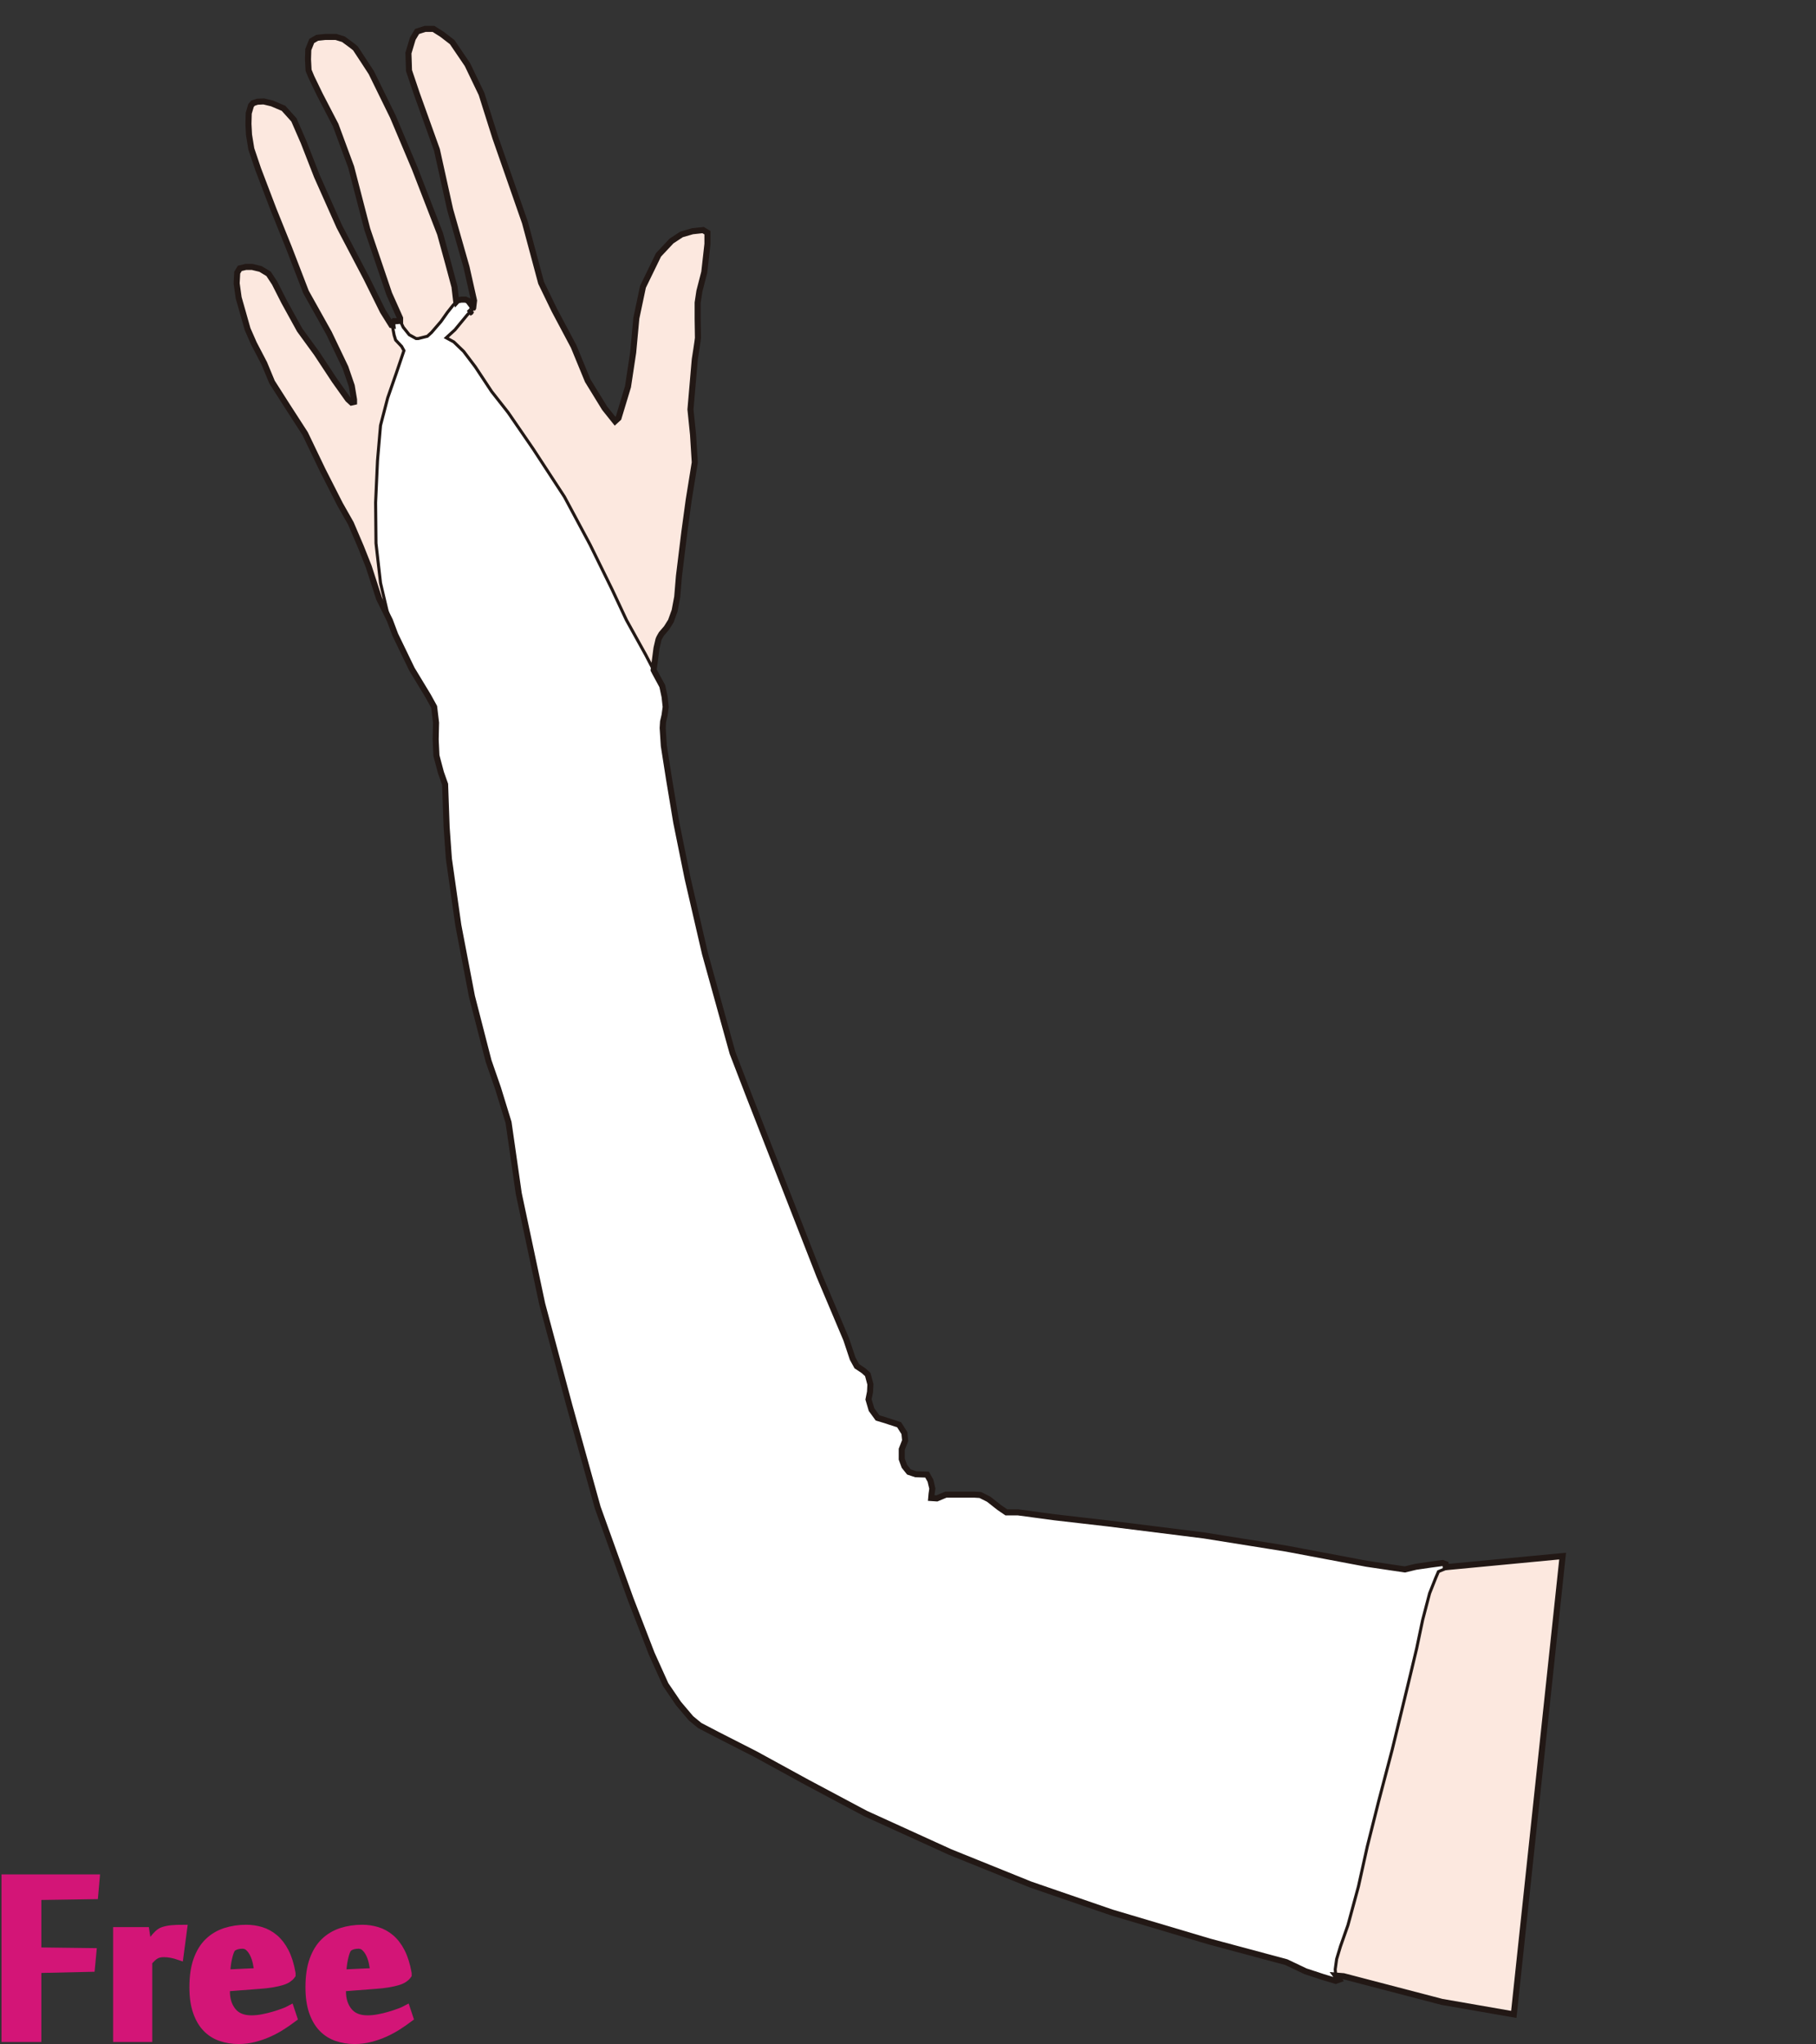 <?xml version="1.0" encoding="utf-8"?>
<!-- Generator: Adobe Illustrator 12.0.0, SVG Export Plug-In . SVG Version: 6.00 Build 51448)  -->
<!DOCTYPE svg PUBLIC "-//W3C//DTD SVG 1.1//EN" "http://www.w3.org/Graphics/SVG/1.1/DTD/svg11.dtd">
<svg  version="1.1" id="レイヤー_1" xmlns="http://www.w3.org/2000/svg" xmlns:xlink="http://www.w3.org/1999/xlink" width="600" height="675.129"
	 viewBox="0 0 600 675.129" overflow="visible" enable-background="new 0 0 600 675.129" xml:space="preserve">
<rect x="0" y="0" width="600" height="675.129" fill="#333333" stroke="none"/>
<rect fill="none" width="600" height="675"/>
<path fill="#FCE8DF" stroke="#221815" d="M128.957,205.209l-3.709-7.511l-3.422-10.554l-2.567-6.465l-3.328-7.796l-3.613-6.371
	l-5.704-11.219l-5.8-12.075l-5.895-9.127L89.88,126.2l-2.567-6.18l-3.422-6.56l-2.092-4.754l-1.617-5.705l-1.33-4.659l-0.666-4.754
	l0.189-3.518l0.855-1.426l1.997-0.475h2.092l2.758,0.666l2.662,1.616l1.996,3.043l3.138,6.18l5.134,9.317l5.61,7.702l5.895,8.938
	l4.469,6.275l1.141,1.046l0.855-0.19V132l-0.761-4.563l-2.091-6.085l-5.42-11.314L101.1,96.441l-5.61-14.546l-5.134-12.74
	l-5.039-13.216l-2.282-6.75l-0.761-4.659l-0.189-3.613l0.095-3.517l0.761-2.568l0.665-0.76l1.427-0.476l2.092-0.095l2.757,0.666
	l3.803,1.616l3.423,3.803l3.232,7.416l4.374,11.219l7.415,16.639l8.938,17.019l5.419,10.934l2.853,4.563l1.521,0.285l1.331-0.761
	v-1.807l-3.613-8.081l-7.226-21.297l-5.325-20.537l-5.134-13.881l-5.229-10.078l-2.757-5.706l-0.951-2.281l-0.19-3.613l0.096-3.233
	l1.142-2.852l1.806-1.046l2.663-0.285h3.517l2.473,0.76c0,0,3.708,2.662,3.994,3.043c0.285,0.38,5.229,7.986,5.229,7.986
	l7.131,14.547l7.226,17.114l8.367,21.583l2.662,9.698l2.092,7.796l0.57,4.849l1.046,3.042l2.187,1.426l1.521-0.95l0.855-1.426
	l0.285-2.377l-2.473-11.03l-5.419-19.015l-4.373-19.776l-6.656-18.541l-2.566-7.606l-0.189-5.8l1.426-4.754l1.426-2.377l2.662-0.856
	h2.758l2.852,1.807l3.328,2.567l5.039,7.416l4.658,9.698l4.564,14.452l9.793,28.048l5.324,19.872l4.373,9.032l6.37,11.98
	l4.659,11.314l5.609,9.127l3.423,4.279l1.142-1.046l3.137-10.364l1.712-11.314l1.045-11.314l2.188-10.363l5.134-10.553l4.279-4.564
	l3.327-2.187l3.613-1.046l3.518-0.38l1.426,0.855v3.708l-1.046,9.318l-1.615,6.275l-0.571,3.803c0,0,0,4.944,0,5.419
	c0,0.476,0.095,5.61,0.095,6.18s-1.045,7.131-1.045,7.131l-1.427,16.543l0.856,8.367l0.57,9.127l-1.997,12.36l-1.426,10.458
	l-1.808,14.737l-0.569,6.846l-0.855,4.563l-1.236,3.423l-1.427,2.282l-1.711,1.997c0,0-0.855,1.426-0.951,1.806
	c-0.095,0.381-0.665,2.853-0.665,2.853l-0.571,4.374l-0.38,2.853l-0.095,2.092L128.957,205.209z"/>
<polygon fill="#FCE8DF" stroke="#221815" points="476.992,517.693 516.286,513.97 500.155,665.345 476.371,661.208 443.902,652.73 
	438.731,652.317 443.902,615.507 459.827,545.404 469.133,520.795 "/>
<polygon fill="#FFFFFF" stroke="#221815" points="477.71,518.058 475.257,519.087 474.307,521.302 472.328,526.291 470.033,535.075 
	468.055,544.494 465.997,553.121 463.623,562.935 459.982,577.894 455.471,595.068 451.752,609.869 448.823,623.086 
	445.342,635.908 442.888,642.873 441.621,647.068 441.147,650.47 441.305,652.371 442.413,653.875 441.305,654.27 437.111,653.003 
	431.333,651.105 425.002,648.097 399.636,641.294 367.315,631.685 340.486,622.451 313.906,611.718 285.953,598.99 266.735,588.757 
	249.64,579.398 236.911,572.91 231.171,569.915 228.301,567.543 224.183,562.677 219.939,556.437 215.322,546.205 208.334,528.11 
	197.479,497.912 188.119,464.218 179.134,430.65 171.396,394.211 168.027,370.751 164.533,359.396 161.414,350.411 155.923,329.072 
	151.431,305.611 148.311,283.648 147.563,273.166 147.063,259.065 145.69,255.196 144.193,249.581 143.943,244.215 144.068,238.724 
	143.444,233.483 141.447,229.864 136.082,221.004 130.591,209.648 128.345,203.659 125.725,192.552 124.227,179.449 
	124.102,165.973 124.726,152.121 125.725,140.516 128.096,131.406 130.965,123.169 133.461,115.807 132.712,114.435 
	130.716,112.313 130.217,110.69 129.718,108.07 129.592,106.947 130.217,106.074 131.215,106.074 132.213,105.949 133.211,108.07 
	135.208,110.566 137.455,111.814 138.203,111.814 141.197,111.065 142.57,109.817 145.69,106.199 147.812,103.204 149.684,100.833 
	151.182,99.21 152.429,98.96 153.801,98.96 154.676,99.335 155.424,100.333 156.173,101.332 156.048,102.33 154.426,103.952 
	150.308,108.944 147.438,111.564 149.934,112.937 153.178,116.057 157.046,121.173 162.412,129.284 167.903,136.272 
	176.139,148.252 186.496,164.101 194.982,179.949 202.22,194.674 206.962,204.782 213.326,216.263 216.445,222.252 218.816,226.62 
	219.565,230.114 219.939,233.483 219.565,236.229 219.066,238.35 218.941,240.472 219.316,246.336 221.063,257.443 223.434,271.668 
	227.178,290.137 232.918,314.97 242.027,347.791 247.269,361.392 259.997,393.962 270.729,421.416 279.589,442.38 281.711,448.744 
	283.083,451.24 285.33,452.738 286.702,453.986 287.575,457.23 287.451,459.726 286.952,462.22 287.949,465.591 289.946,468.335 
	292.068,468.96 297.06,470.583 298.807,473.328 299.056,475.824 297.933,478.694 297.933,481.938 298.807,484.309 300.304,486.181 
	302.551,486.929 306.294,487.054 307.417,489.051 308.041,491.671 307.791,493.418 307.666,494.792 309.538,494.917 
	312.533,493.668 316.401,493.668 321.893,493.668 323.89,493.792 326.635,495.166 330.129,497.912 332.499,499.533 336.368,499.533 
	348.473,501.156 365.818,503.152 397.764,507.146 425.093,511.513 451.548,516.505 464.152,518.376 467.771,517.503 
	472.887,516.754 476.631,516.255 477.629,516.629 "/>
<path fill="none" stroke="#221815" stroke-width="2" d="M477.686,517.628l-0.057-0.999l-0.998-0.374l-3.744,0.499l-5.115,0.749
	l-3.619,0.873l-12.604-1.871l-26.455-4.992l-27.329-4.367l-31.945-3.994l-17.346-1.996l-12.104-1.623h-3.869l-2.37-1.621
	l-3.494-2.746l-2.745-1.373l-1.997-0.124h-5.491h-3.868l-2.995,1.248l-1.872-0.125l0.125-1.373l0.25-1.747l-0.624-2.62l-1.123-1.997
	l-3.743-0.125l-2.247-0.748l-1.497-1.872l-0.874-2.371v-3.244l1.123-2.87l-0.249-2.496l-1.747-2.745l-4.991-1.622l-2.122-0.625
	l-1.997-2.744l-0.997-3.371l0.499-2.494l0.124-2.496l-0.873-3.244l-1.372-1.248l-2.247-1.498l-1.372-2.496l-2.122-6.363
	l-8.86-20.965l-10.731-27.453l-12.729-32.57l-5.241-13.602l-9.109-32.821l-5.74-24.833l-3.744-18.468l-2.371-14.226l-1.746-11.106
	l-0.375-5.865l0.125-2.122l0.499-2.122l0.374-2.746l-0.374-3.369l-0.749-3.494l-2.371-4.367l-0.494-0.95l0.001-0.025l0.38-2.853
	l0.571-4.374c0,0,0.57-2.472,0.665-2.853c0.096-0.379,0.951-1.806,0.951-1.806l1.711-1.997l1.427-2.282l1.236-3.423l0.855-4.563
	l0.569-6.846l1.808-14.737l1.426-10.458l1.997-12.36l-0.57-9.127l-0.856-8.367l1.427-16.543c0,0,1.045-6.561,1.045-7.131
	s-0.095-5.705-0.095-6.18c0-0.475,0-5.419,0-5.419l0.571-3.803l1.615-6.275l1.046-9.318v-3.708L232.306,76l-3.518,0.38l-3.613,1.046
	l-3.327,2.187l-4.279,4.564l-5.134,10.553l-2.188,10.363l-1.045,11.314l-1.712,11.314l-3.137,10.364l-1.142,1.046l-3.423-4.279
	l-5.609-9.127l-4.659-11.314l-6.37-11.98l-4.373-9.032l-5.324-19.872l-9.793-28.048l-4.564-14.452l-4.658-9.698l-5.039-7.416
	l-3.328-2.567l-2.852-1.807h-2.758l-2.662,0.856l-1.426,2.377l-1.426,4.754l0.189,5.8l2.566,7.606l6.656,18.541l4.373,19.776
	l5.419,19.015l2.473,11.03l-0.285,2.377l-0.264,0.439l0.098-0.778l-0.749-0.998l-0.748-0.999l-0.875-0.375h-1.372l-1.247,0.25
	l-0.422,0.456l-0.03-0.088l-0.57-4.849l-2.092-7.796l-2.662-9.698l-8.367-21.583l-7.226-17.114l-7.131-14.547
	c0,0-4.943-7.606-5.229-7.986c-0.286-0.381-3.994-3.043-3.994-3.043l-2.473-0.76h-3.517l-2.663,0.285l-1.806,1.046l-1.142,2.852
	l-0.096,3.233l0.19,3.613l0.951,2.281l2.757,5.706l5.229,10.078l5.134,13.881l5.325,20.537l7.226,21.297l3.613,8.081v0.859
	l-0.975,0.122h-0.998l-0.625,0.874l0.055,0.486l-0.31-0.058l-2.853-4.563l-5.419-10.934l-8.938-17.019l-7.415-16.639l-4.374-11.219
	l-3.232-7.416l-3.423-3.803l-3.803-1.616L87.123,33.5l-2.092,0.095l-1.427,0.476l-0.665,0.76l-0.761,2.568l-0.095,3.517l0.189,3.613
	l0.761,4.659l2.282,6.75l5.039,13.216l5.134,12.74l5.61,14.546l7.605,13.596l5.42,11.314l2.091,6.085l0.761,4.563v0.761l-0.855,0.19
	l-1.141-1.046l-4.469-6.275l-5.895-8.938l-5.61-7.702l-5.134-9.317l-3.138-6.18l-1.996-3.043l-2.662-1.616l-2.758-0.666h-2.092
	l-1.997,0.475l-0.855,1.426l-0.189,3.518l0.666,4.754l1.33,4.659l1.617,5.705l2.092,4.754l3.422,6.56l2.567,6.18l5.039,7.892
	l5.895,9.127l5.8,12.075l5.704,11.219l3.613,6.371l3.328,7.796l2.567,6.465l3.422,10.554l3.582,7.255l1.761,4.695l5.491,11.356
	l5.365,8.86l1.997,3.619l0.624,5.241l-0.125,5.491l0.25,5.366l1.497,5.615l1.372,3.869l0.5,14.101l0.748,10.482l3.12,21.963
	l4.492,23.46l5.491,21.339l3.119,8.985l3.494,11.355l3.369,23.46l7.737,36.438l8.985,33.568l9.359,33.693l10.855,30.198
	l6.988,18.095l4.617,10.232l4.243,6.24l4.118,4.866l2.87,2.371l5.74,2.995l12.729,6.488l17.096,9.359l19.218,10.232l27.953,12.729
	l26.58,10.732l26.829,9.234l32.32,9.609l25.366,6.803l6.331,3.008l5.778,1.898l4.193,1.267l1.108-0.396l-0.989-1.342l2.479,0.197
	l32.469,8.479l23.784,4.137l16.131-151.375L477.686,517.628z M155.786,102.592l-0.303,0.505l-0.538,0.336L155.786,102.592z"/>
<g>
	<path fill="#D31577" stroke="#D31577" stroke-width="3" d="M12.159,672.959H2V620.6h29.416l-0.455,5.189l-18.802,0.281v18.643
		l18.177,0.23l-0.453,4.842l-17.724,0.398V672.959z"/>
	<path fill="#D31577" stroke="#D31577" stroke-width="3" d="M59.162,645.845c-0.764-0.265-1.584-0.479-2.46-0.651
		c-0.877-0.17-1.716-0.256-2.517-0.256c-0.572,0-1.09,0.049-1.547,0.145c-0.457,0.092-0.886,0.256-1.287,0.482
		s-0.801,0.528-1.201,0.905c-0.401,0.384-0.849,0.837-1.344,1.366v25.123H38.87v-34.943h9.017l0.862,5.568h0.058
		c0.264-0.418,0.584-0.9,0.963-1.45c0.377-0.548,0.783-1.097,1.217-1.647c0.436-0.547,0.889-1.049,1.359-1.504
		c0.471-0.453,0.954-0.775,1.446-0.967c0.867-0.32,1.849-0.531,2.944-0.632c1.097-0.099,2.285-0.149,3.57-0.149L59.162,645.845z"/>
	<path fill="#D31577" stroke="#D31577" stroke-width="3" d="M81.334,637.235c1.667,0,3.285,0.235,4.857,0.709
		c1.57,0.473,3.02,1.266,4.345,2.379c1.325,1.115,2.47,2.604,3.437,4.477c0.965,1.871,1.694,4.203,2.188,6.998v0.453
		c-0.304,0.416-0.712,0.795-1.224,1.134c-0.511,0.341-1.183,0.636-2.017,0.878c-0.834,0.247-1.856,0.475-3.067,0.682
		c-1.211,0.209-2.67,0.369-4.373,0.482l-11.02,0.85v1.475c0,2.718,0.719,4.965,2.158,6.742c1.439,1.773,3.597,2.662,6.475,2.662
		c1.174,0,2.406-0.121,3.693-0.367s2.508-0.539,3.663-0.881c1.155-0.34,2.213-0.691,3.18-1.051c0.966-0.359,1.695-0.672,2.188-0.938
		l0.853,2.557c-1.06,0.799-2.253,1.629-3.579,2.486c-1.326,0.859-2.746,1.632-4.26,2.32c-1.516,0.686-3.114,1.25-4.799,1.688
		c-1.686,0.44-3.42,0.659-5.198,0.659c-2.083,0-4.028-0.311-5.832-0.938c-1.803-0.623-3.362-1.615-4.675-2.98
		c-1.313-1.361-2.348-3.141-3.107-5.336c-0.761-2.193-1.142-4.863-1.142-8.006c0-3.521,0.437-6.5,1.312-8.942
		s2.092-4.409,3.651-5.905c1.56-1.494,3.392-2.582,5.499-3.266C76.645,637.577,78.91,637.235,81.334,637.235z M76.617,643.168
		c-0.266,0.229-0.521,0.654-0.768,1.279s-0.465,1.363-0.652,2.215c-0.19,0.851-0.342,1.742-0.455,2.67
		c-0.114,0.927-0.17,1.826-0.17,2.697l10.964-0.514c-0.115-1.02-0.286-2.08-0.513-3.18c-0.228-1.098-0.559-2.1-0.994-3.01
		c-0.438-0.908-0.977-1.664-1.619-2.272c-0.645-0.604-1.42-0.907-2.327-0.907c-0.646,0-1.25,0.073-1.819,0.227
		C77.695,642.524,77.146,642.79,76.617,643.168z"/>
	<path fill="#D31577" stroke="#D31577" stroke-width="3" d="M119.678,637.235c1.666,0,3.285,0.235,4.857,0.709
		c1.57,0.473,3.02,1.266,4.345,2.379c1.326,1.115,2.47,2.604,3.437,4.477c0.965,1.871,1.695,4.203,2.188,6.998v0.453
		c-0.304,0.416-0.712,0.795-1.223,1.134c-0.512,0.341-1.184,0.636-2.018,0.878c-0.832,0.247-1.854,0.475-3.065,0.682
		c-1.212,0.209-2.671,0.369-4.374,0.482l-11.02,0.85v1.475c0,2.718,0.719,4.965,2.157,6.742c1.438,1.773,3.597,2.662,6.476,2.662
		c1.174,0,2.405-0.121,3.692-0.367c1.288-0.246,2.509-0.539,3.663-0.881c1.155-0.34,2.214-0.691,3.182-1.051
		c0.965-0.359,1.695-0.672,2.187-0.938l0.853,2.557c-1.061,0.799-2.254,1.629-3.578,2.486c-1.328,0.859-2.748,1.632-4.261,2.32
		c-1.515,0.686-3.114,1.25-4.799,1.688c-1.685,0.44-3.419,0.659-5.199,0.659c-2.083,0-4.026-0.311-5.831-0.938
		c-1.805-0.623-3.363-1.615-4.676-2.98c-1.313-1.361-2.348-3.141-3.109-5.336c-0.76-2.193-1.141-4.863-1.141-8.006
		c0-3.521,0.436-6.5,1.313-8.942c0.873-2.442,2.092-4.409,3.65-5.905c1.561-1.494,3.391-2.582,5.499-3.266
		C114.988,637.577,117.253,637.235,119.678,637.235z M114.961,643.168c-0.266,0.229-0.521,0.654-0.768,1.279
		c-0.248,0.625-0.465,1.363-0.652,2.215c-0.189,0.851-0.342,1.742-0.456,2.67c-0.112,0.927-0.169,1.826-0.169,2.697l10.964-0.514
		c-0.116-1.02-0.286-2.08-0.513-3.18c-0.227-1.098-0.559-2.1-0.994-3.01c-0.436-0.908-0.975-1.664-1.619-2.272
		c-0.645-0.604-1.42-0.907-2.327-0.907c-0.645,0-1.25,0.073-1.819,0.227C116.039,642.524,115.491,642.79,114.961,643.168z"/>
</g>
</svg>
